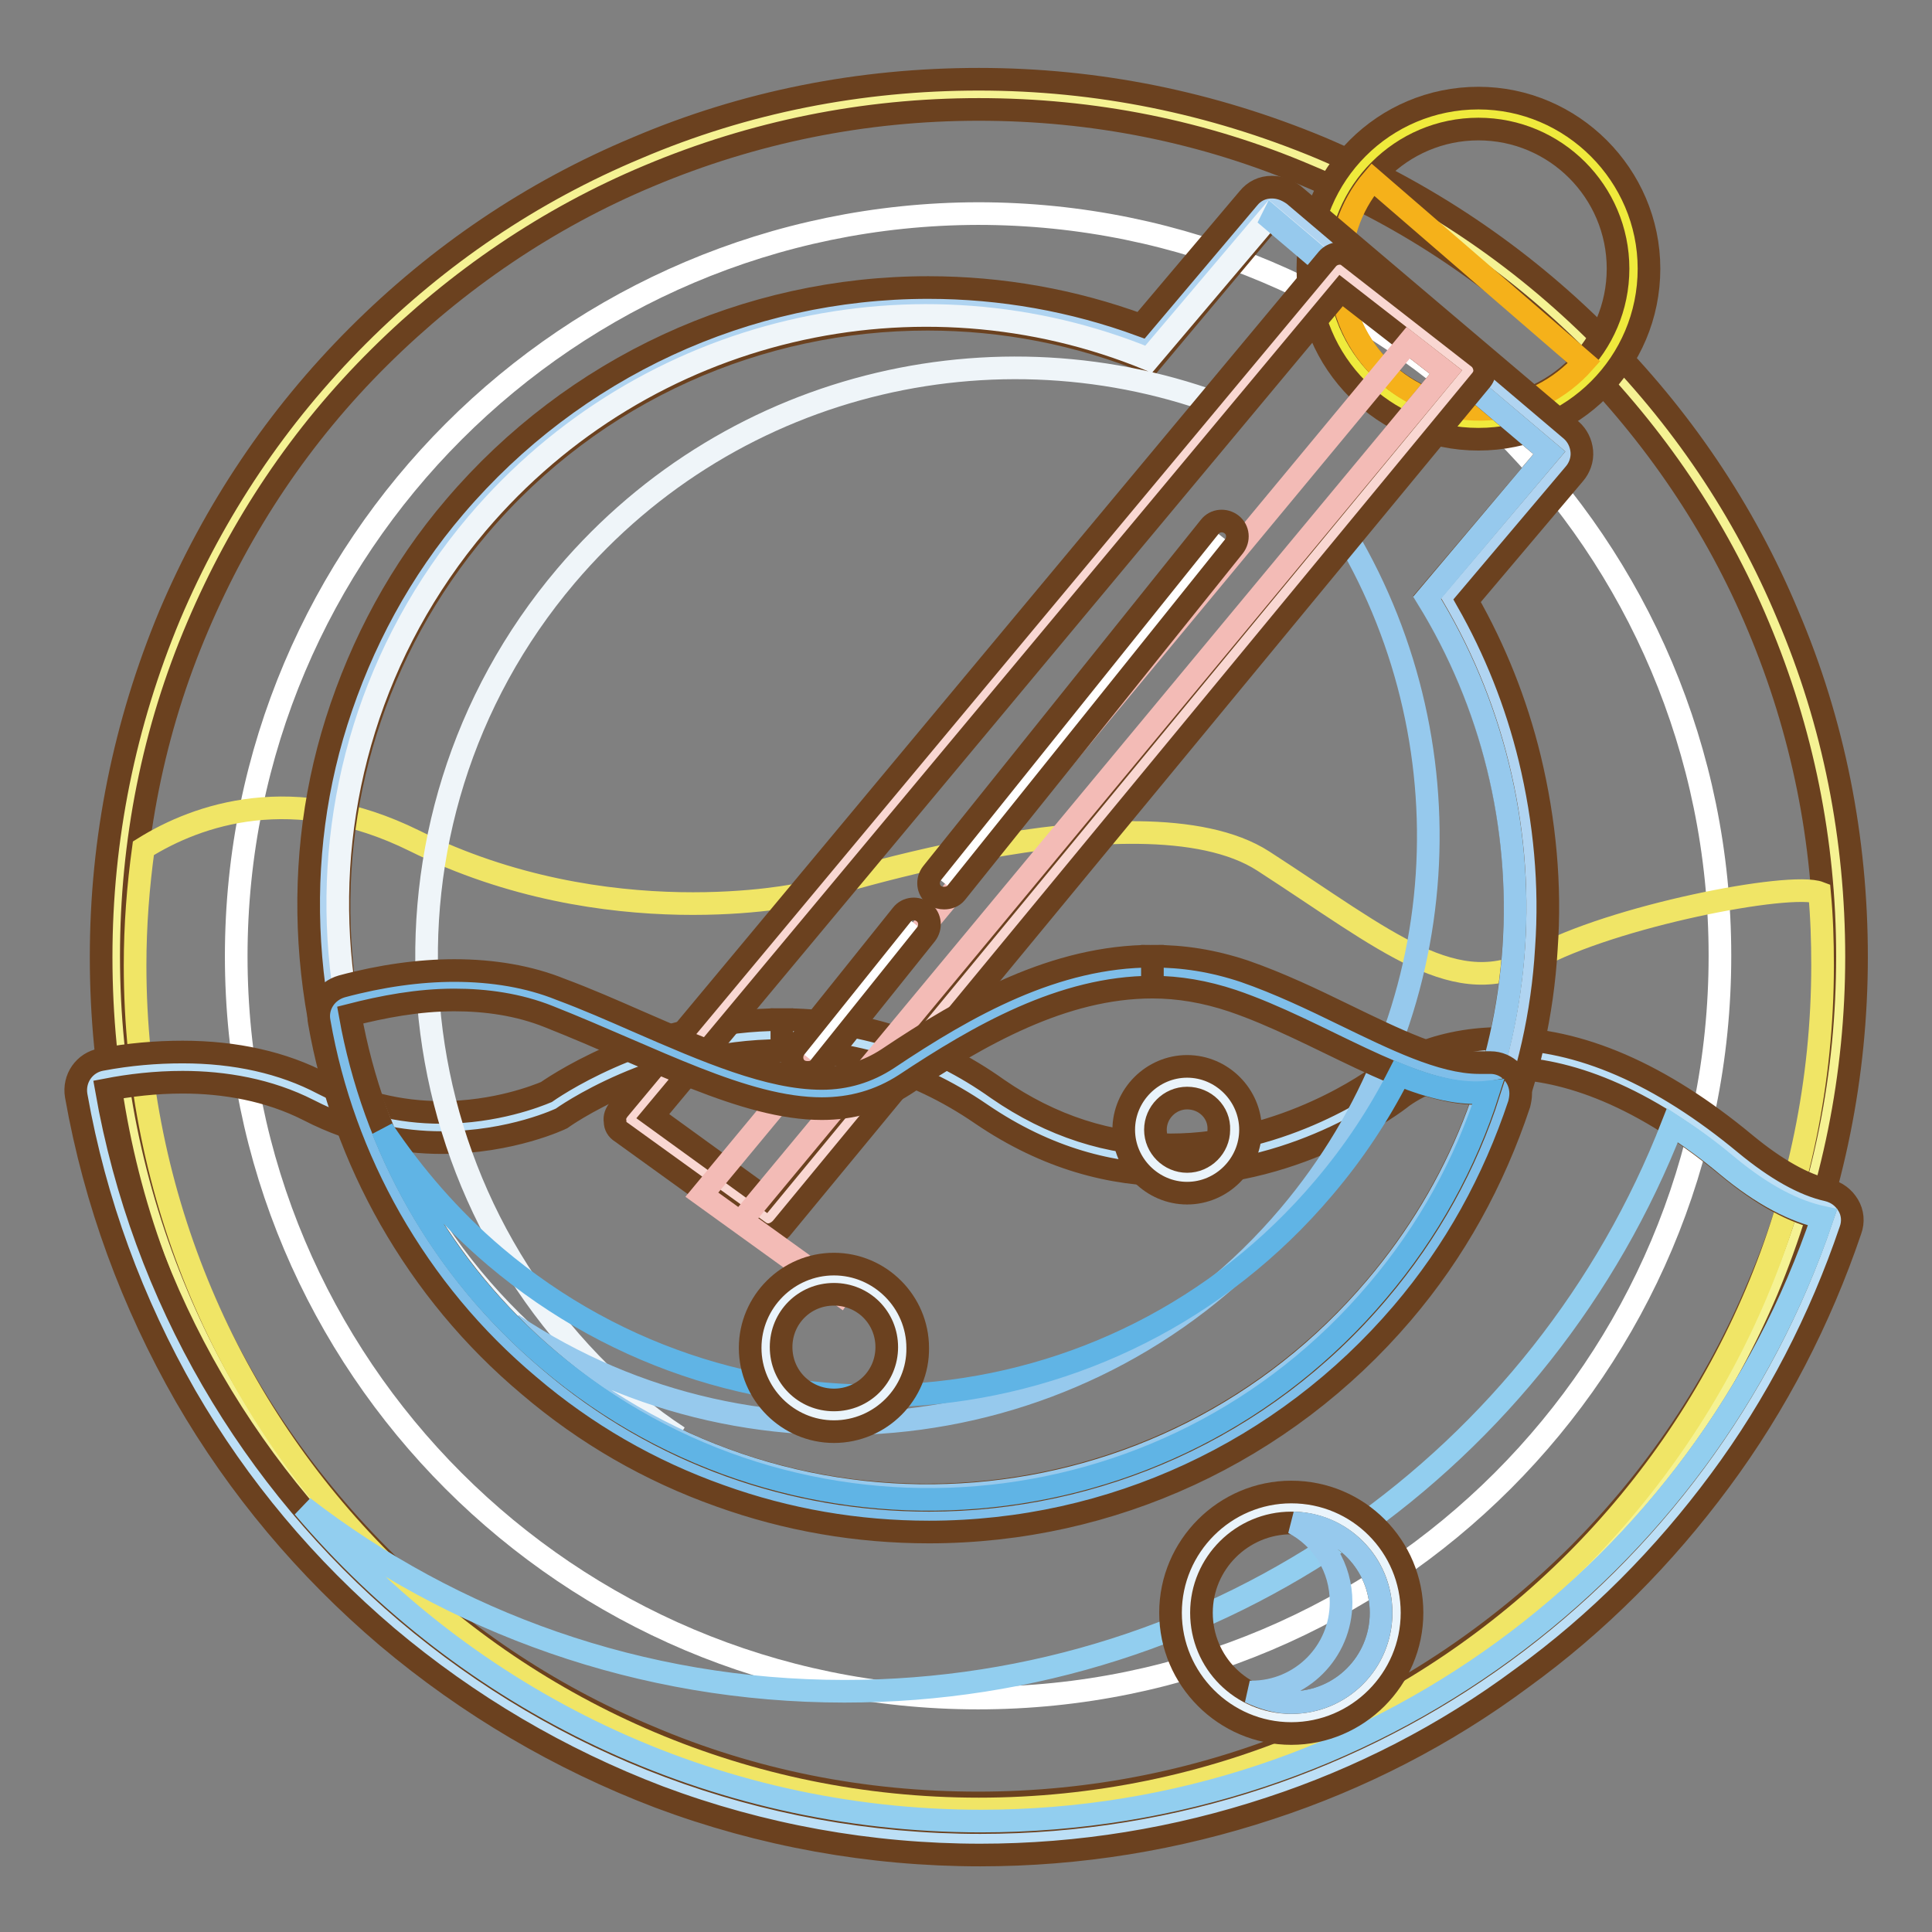 <?xml version="1.0" encoding="utf-8"?>
<!-- Svg Vector Icons : http://www.onlinewebfonts.com/icon -->
<!DOCTYPE svg PUBLIC "-//W3C//DTD SVG 1.1//EN" "http://www.w3.org/Graphics/SVG/1.1/DTD/svg11.dtd">
<svg version="1.1" xmlns="http://www.w3.org/2000/svg" xmlns:xlink="http://www.w3.org/1999/xlink" x="0px" y="0px" viewBox="0 0 256 256" enable-background="new 0 0 256 256" xml:space="preserve">
<rect x="0" y="0" width="256" height="256" fill="#808080" stroke="none"/>
<g> <path stroke-width="3" fill-opacity="0" stroke="#f5f293"  d="M15.3,126.7c0,63.1,51.2,114.3,114.3,114.3c63.1,0,114.3-51.2,114.3-114.3S192.8,12.4,129.7,12.4 C66.5,12.4,15.3,63.6,15.3,126.7z"/> <path stroke-width="3" fill-opacity="0" stroke="#6b411f"  d="M129.7,243.1c-15.7,0-30.9-3.1-45.3-9.1c-13.9-5.9-26.3-14.2-37-24.9c-10.7-10.7-19.1-23.1-24.9-37 c-6.1-14.3-9.1-29.6-9.1-45.3c0-15.7,3.1-30.9,9.1-45.3c5.9-13.9,14.2-26.3,24.9-37c10.7-10.7,23.1-19.1,37-24.9 c14.3-6.1,29.6-9.1,45.3-9.1s30.9,3.1,45.3,9.1c13.9,5.9,26.3,14.2,37,24.9c10.7,10.7,19.1,23.1,24.9,37 c6.1,14.3,9.1,29.6,9.1,45.3c0,15.7-3.1,30.9-9.1,45.3c-5.9,13.9-14.2,26.3-24.9,37s-23.1,19.1-37,24.9 C160.6,240,145.4,243.1,129.7,243.1L129.7,243.1z M129.7,14.5c-15.2,0-29.9,3-43.7,8.8c-13.4,5.6-25.4,13.8-35.7,24 C39.9,57.6,31.9,69.6,26.2,83c-5.9,13.8-8.8,28.5-8.8,43.7c0,15.2,3,29.9,8.8,43.7c5.6,13.4,13.8,25.4,24,35.7 c10.3,10.3,22.3,18.4,35.7,24c13.8,5.9,28.5,8.8,43.7,8.8c15.2,0,29.9-3,43.7-8.8c13.3-5.6,25.4-13.8,35.7-24 c10.3-10.3,18.4-22.3,24-35.7c5.9-13.8,8.8-28.5,8.8-43.7c0-15.2-3-29.9-8.8-43.7c-5.6-13.4-13.8-25.4-24-35.7 c-10.3-10.3-22.3-18.4-35.7-24C159.5,17.4,144.8,14.5,129.7,14.5z"/> <path stroke-width="3" fill-opacity="0" stroke="#ffffff"  d="M31.3,126.7c0,54.3,44,98.3,98.3,98.3c54.3,0,98.3-44,98.3-98.3c0,0,0,0,0-0.1c0-54.3-44-98.3-98.3-98.3 C75.4,28.4,31.3,72.4,31.3,126.7L31.3,126.7z"/> <path stroke-width="3" fill-opacity="0" stroke="#f0e566"  d="M129.7,239.7c61.7,0,111.8-50.1,111.8-111.8c0-3.2-0.1-6.4-0.4-9.6c-3.9-1.5-27.5,3.1-37.6,8.7 c-10.5,5.9-19.7-2.3-36.1-12.9s-61.4,4.4-61.4,4.4s-25.5,5.6-51.1-7.1c-16-7.9-28.7-3.5-35.9,1c-0.7,5.1-1.1,10.2-1.1,15.5 C17.9,189.6,67.9,239.7,129.7,239.7z"/> <path stroke-width="3" fill-opacity="0" stroke="#bcdff6"  d="M130,243.5c-14.4,0-28.5-2.5-41.9-7.6c-12.9-4.8-24.9-11.8-35.4-20.8c-21.3-18.1-35.7-43.1-40.5-70.4 c-0.2-1.1,0.6-2.2,1.7-2.4c3.6-0.7,7.1-1,10.4-1c6.6,0,12.6,1.3,17.6,4c5.2,2.7,10.8,4.1,16.7,4.1c8,0,13.9-2.5,14.9-3 c1.7-1.1,13.9-9.3,30.2-9.3c9.8,0,19.1,3,27.5,8.8c7.5,5.1,15.6,7.7,24.1,7.7c16.1,0,28.5-9.3,28.9-9.7c0.6-0.4,5.8-4.5,14.9-4.5 c9.8,0,20.2,4.5,31,13.5c4.3,3.5,8.2,5.8,11.8,6.6c0.6,0.1,1.1,0.5,1.3,1c0.3,0.5,0.3,1.1,0.1,1.7c-3.9,11.7-9.7,22.7-17,32.7 c-7.3,9.8-16,18.5-25.9,25.7C179.9,235.6,155.5,243.5,130,243.5L130,243.5z"/> <path stroke-width="3" fill-opacity="0" stroke="#6b411f"  d="M103.6,139.2c8.1,0,17.2,2.1,26.4,8.4c8.8,6,17.4,8.1,25.3,8.1c17.3,0,30.2-10.1,30.2-10.1 s4.8-4.1,13.6-4.1c7.3,0,17.4,2.8,29.7,13c4.8,4,9,6.2,12.6,7c-15.7,46.5-59.7,80-111.5,80c-58,0-106.1-41.9-115.8-97.1 c3.1-0.6,6.5-1,10.1-1c5.5,0,11.4,1,16.7,3.7c6.2,3.2,12.4,4.3,17.6,4.3c9.3,0,15.9-3.2,15.9-3.2S86.8,139.2,103.6,139.2  M103.6,135.1v4.1V135.1c-16.4,0-28.9,8-31.2,9.6c-1.2,0.5-6.7,2.7-13.9,2.7c-5.6,0-10.8-1.3-15.7-3.8c-5.3-2.8-11.6-4.2-18.6-4.2 c-3.5,0-7.1,0.3-10.8,1c-2.2,0.4-3.7,2.5-3.3,4.8c2.5,14.1,7.4,27.4,14.5,39.8c7,12.1,16,22.8,26.7,31.9 c10.8,9.1,22.9,16.2,36,21.2c13.6,5.1,28,7.7,42.6,7.7c13.1,0,26-2.1,38.4-6.2c11.9-3.9,23.2-9.7,33.3-17.2 c10.1-7.3,18.9-16.2,26.3-26.2c7.5-10.1,13.3-21.4,17.3-33.2c0.4-1.1,0.3-2.3-0.3-3.3c-0.6-1-1.5-1.7-2.7-2 c-3.2-0.7-6.9-2.8-10.9-6.1c-11.2-9.3-22-14-32.3-14c-9.7,0-15.2,4.2-16.2,4.9c-0.6,0.5-12.5,9.2-27.7,9.2 c-8.1,0-15.8-2.5-22.9-7.4C123.5,138.1,113.8,135.1,103.6,135.1L103.6,135.1z"/> <path stroke-width="3" fill-opacity="0" stroke="#92ceef"  d="M228.8,154.4c-2.5-2.1-4.9-3.8-7.2-5.3c-17.1,43.9-59.7,75-109.7,75c-27,0-51.9-9.1-71.7-24.4 c21.6,25.5,53.8,41.6,89.8,41.6c51.8,0,95.8-33.5,111.5-80C237.8,160.5,233.6,158.4,228.8,154.4L228.8,154.4z"/> <path stroke-width="3" fill-opacity="0" stroke="#efea3c"  d="M195.9,56.2c-11.3,0-20.5-9.2-20.5-20.5c0-11.3,9.2-20.5,20.5-20.5s20.5,9.2,20.5,20.5 C216.4,46.9,207.2,56.2,195.9,56.2z"/> <path stroke-width="3" fill-opacity="0" stroke="#6b411f"  d="M195.9,17.1c10.2,0,18.5,8.3,18.5,18.5c0,10.2-8.3,18.5-18.5,18.5s-18.5-8.3-18.5-18.5 C177.4,25.4,185.7,17.1,195.9,17.1 M195.9,13c-12.5,0-22.6,10.1-22.6,22.6c0,12.5,10.1,22.6,22.6,22.6s22.6-10.1,22.6-22.6 C218.5,23.2,208.3,13,195.9,13z"/> <path stroke-width="3" fill-opacity="0" stroke="#f5b11a"  d="M181.9,23.8c-3,3.5-4.6,8.2-4.3,13.2c0.7,10.2,9.5,17.9,19.7,17.2c5.1-0.3,9.5-2.7,12.6-6.2L181.9,23.8z"/> <path stroke-width="3" fill-opacity="0" stroke="#b0d4f1"  d="M122.8,200.1c-18.9,0-37.2-6.7-51.7-19c-16.3-13.8-26.3-33.2-28-54.4c-1.8-21.3,4.9-42,18.7-58.3 c15.2-18,37.5-28.3,61.1-28.3c10,0,19.7,1.8,28.9,5.4l15.2-17.9c0.4-0.5,1-0.7,1.6-0.7c0.5,0,1,0.1,1.3,0.5l36.7,31.1 c0.4,0.4,0.7,0.8,0.7,1.4c0,0.6-0.1,1.1-0.5,1.5l-15.2,17.9c8.3,13.9,12.1,29.9,11,46.2c-1.1,17.1-7.6,33.2-18.8,46.3 C168.7,189.8,146.4,200.1,122.8,200.1z"/> <path stroke-width="3" fill-opacity="0" stroke="#6b411f"  d="M168.5,28.9L205.3,60l-16.2,19.1c17.3,28,15.6,64.9-6.8,91.4c-15.4,18.2-37.4,27.6-59.5,27.6 c-17.8,0-35.7-6-50.3-18.5c-32.9-27.8-36.9-77-9.1-109.8c15.4-18.2,37.4-27.5,59.5-27.5c10,0,20,1.9,29.5,5.8L168.5,28.9  M168.5,24.8c-1.2,0-2.3,0.5-3.1,1.5l-14.2,16.8c-9-3.3-18.5-5-28.2-5c-24.2,0-47,10.6-62.7,29c-7.2,8.4-12.4,18.1-15.7,28.5 c-3.2,10.1-4.3,20.7-3.4,31.3c0.9,10.6,3.8,20.8,8.6,30.3c4.9,9.8,11.8,18.4,20.2,25.6c7.5,6.4,16,11.3,25.3,14.6 c8.9,3.2,18.2,4.8,27.7,4.8c24.2,0,47-10.6,62.7-29c5.8-6.8,10.4-14.4,13.6-22.6c3.2-7.9,5.1-16.3,5.6-24.9 c0.6-8.4-0.2-16.9-2.2-25.2c-1.8-7.4-4.6-14.4-8.3-20.9l14.2-16.8c0.7-0.8,1.1-1.9,1-3c-0.1-1.1-0.6-2.1-1.4-2.8l-36.8-31.2 C170.4,25.1,169.5,24.8,168.5,24.8z"/> <path stroke-width="3" fill-opacity="0" stroke="#eff5f9"  d="M84.1,186.1c-32.9-27.8-36.9-77-9.1-109.8c22.4-26.4,58.6-34.2,89-21.8l14.6-17.2l-10.3-8.7l-16.1,19 c-30.4-12.5-66.6-4.6-89,21.8c-27.8,32.9-23.7,82,9.1,109.8c5.5,4.6,11.4,8.3,17.6,11.2C87.9,189.1,86,187.7,84.1,186.1L84.1,186.1 z"/> <path stroke-width="3" fill-opacity="0" stroke="#96c9ed"  d="M205.3,60l-36.7-31.1l-0.1,0.2l25.3,21.5l-16.2,19.1c17.3,28,15.6,64.9-6.8,91.4 c-25.9,30.6-70.3,36.2-102.9,14.4c1.4,1.4,3,2.8,4.6,4.2c32.9,27.8,82,23.8,109.8-9.1c22.4-26.4,24.1-63.4,6.8-91.4L205.3,60 L205.3,60z"/> <path stroke-width="3" fill-opacity="0" stroke="#f9d7d2"  d="M177.4,35.6L83.5,148.3l18.3,13.2L194.6,49L177.4,35.6z"/> <path stroke-width="3" fill-opacity="0" stroke="#6b411f"  d="M101.8,163.6c-0.4,0-0.8-0.1-1.2-0.4L82.3,150c-0.5-0.3-0.8-0.8-0.8-1.4c-0.1-0.6,0.1-1.1,0.5-1.6 l93.9-112.7c0.7-0.8,2-1,2.8-0.3l17.2,13.4c0.4,0.3,0.7,0.8,0.8,1.4c0.1,0.6-0.1,1.1-0.4,1.5l-92.8,112.5 C103,163.3,102.4,163.6,101.8,163.6L101.8,163.6z M86.5,147.9l14.9,10.8l90.2-109.4l-13.9-10.8L86.5,147.9z"/> <path stroke-width="3" fill-opacity="0" stroke="#f3bbb6"  d="M98.3,161.7l93.3-112.4l-5-3.9L93,158.3l18.3,13.2l0.2-0.3L98.3,161.7z"/> <path stroke-width="3" fill-opacity="0" stroke="#7fbee9"  d="M123,200.8c-18.9,0-37.2-6.7-51.7-19c-14.2-12-23.8-28.7-27-47c-0.2-1.1,0.4-2.1,1.5-2.4 c5.1-1.4,9.9-2.1,14.3-2.1c4.8,0,9.3,0.8,13.3,2.4c3.5,1.4,6.9,2.8,10.1,4.2c9.7,4.2,18,7.8,25.3,7.8c3.7,0,7-1,9.9-2.9 c10.3-6.9,21.6-13.3,34-13.3c3.8,0,7.6,0.6,11.2,1.9c4.4,1.5,8.8,3.7,13,5.7c6.9,3.3,13.4,6.5,18.8,6.5c0.4,0,0.8,0,1.3-0.1h0.2 c0.6,0,1.2,0.3,1.6,0.8c0.4,0.6,0.6,1.3,0.4,1.9c-3.2,10-8.3,19.1-15.1,27.1C168.8,190.5,146.6,200.8,123,200.8L123,200.8z"/> <path stroke-width="3" fill-opacity="0" stroke="#6b411f"  d="M152.7,130.8c3.5,0,7,0.6,10.6,1.8c11.5,3.9,23.1,12.3,32.5,12.3c0.5,0,1,0,1.5-0.1 c-3,9.4-7.9,18.4-14.7,26.4c-15.4,18.2-37.4,27.6-59.5,27.6c-17.8,0-35.7-6-50.3-18.5c-14.4-12.2-23.3-28.5-26.4-45.8 c4.3-1.1,9-2,13.8-2c4.2,0,8.5,0.6,12.5,2.2c13.9,5.5,25.9,12.2,36.2,12.2c3.9,0,7.6-1,11-3.2C129.7,137.2,140.8,130.8,152.7,130.8  M152.7,126.7v4.1V126.7c-12.9,0-24.5,6.5-35.1,13.6c-2.6,1.7-5.5,2.6-8.7,2.6c-6.9,0-15.1-3.5-24.5-7.6c-3.2-1.4-6.6-2.9-10.1-4.2 c-4.2-1.7-9-2.5-14.1-2.5c-4.6,0-9.7,0.7-14.9,2.1c-2.1,0.6-3.4,2.6-3,4.7c1.6,9.2,4.8,18,9.4,26.1c4.8,8.4,10.9,15.8,18.4,22.1 c7.5,6.4,16,11.3,25.3,14.6c8.9,3.2,18.2,4.8,27.7,4.8c24.2,0,47-10.6,62.7-29c7-8.2,12.1-17.5,15.5-27.7c0.1-0.4,0.2-0.9,0.2-1.4 c0-2.3-1.8-4.1-4-4.1h-0.2c-0.1,0-0.2,0-0.3,0c-0.3,0-0.7,0-1,0c-4.9,0-11.2-3.1-17.8-6.3c-4.3-2.1-8.7-4.2-13.3-5.8 C160.7,127.3,156.8,126.7,152.7,126.7L152.7,126.7z"/> <path stroke-width="3" fill-opacity="0" stroke="#60b4e5"  d="M185.4,142.4c-2.7,5.3-6,10.3-10,15c-27.8,32.9-77,36.9-109.8,9.1c-5.9-5-10.8-10.7-14.9-16.8 c4.6,11.5,11.9,22,22,30.5c32.9,27.8,82,23.8,109.8-9.1c6.8-8,11.7-17,14.7-26.4C193.6,145.1,189.6,144.1,185.4,142.4L185.4,142.4z "/> <path stroke-width="3" fill-opacity="0" stroke="#eaf4fb"  d="M151,149.7c0,3.5,2.8,6.3,6.3,6.3s6.3-2.8,6.3-6.3c0-3.5-2.8-6.3-6.3-6.3S151,146.2,151,149.7z"/> <path stroke-width="3" fill-opacity="0" stroke="#6b411f"  d="M157.3,158.1c-4.6,0-8.4-3.8-8.4-8.4s3.8-8.4,8.4-8.4s8.4,3.8,8.4,8.4C165.7,154.3,161.9,158.1,157.3,158.1 z M157.3,145.5c-2.3,0-4.2,1.9-4.2,4.2c0,2.3,1.9,4.2,4.2,4.2c2.3,0,4.2-1.9,4.2-4.2C161.6,147.4,159.7,145.5,157.3,145.5z"/> <path stroke-width="3" fill-opacity="0" stroke="#eaf4fb"  d="M101.5,178.5c0,5,4.1,9.1,9.1,9.1s9.1-4.1,9.1-9.1s-4.1-9.1-9.1-9.1S101.5,173.5,101.5,178.5z"/> <path stroke-width="3" fill-opacity="0" stroke="#6b411f"  d="M110.5,189.7c-6.1,0-11.1-5-11.1-11.1c0-6.1,5-11.1,11.1-11.1c6.1,0,11.1,5,11.1,11.1 C121.7,184.6,116.7,189.7,110.5,189.7z M110.5,171.5c-3.9,0-7,3.1-7,7s3.1,7,7,7s7-3.1,7-7S114.4,171.5,110.5,171.5z"/> <path stroke-width="3" fill-opacity="0" stroke="#eaf4fb"  d="M171.1,227.6c-7.7,0-13.9-6.2-13.9-13.9c0-7.7,6.2-13.9,13.9-13.9c7.7,0,13.9,6.2,13.9,13.9 C185.1,221.3,178.8,227.6,171.1,227.6z"/> <path stroke-width="3" fill-opacity="0" stroke="#6b411f"  d="M171.1,201.8c6.6,0,11.9,5.3,11.9,11.9s-5.3,11.9-11.9,11.9s-11.9-5.3-11.9-11.9S164.6,201.8,171.1,201.8  M171.1,197.7c-8.8,0-16,7.2-16,16c0,8.8,7.2,16,16,16s16-7.2,16-16S180,197.7,171.1,197.7z"/> <path stroke-width="3" fill-opacity="0" stroke="#96c9ed"  d="M171.4,201.8c3.8,2,6.3,5.9,6.3,10.5c0,6.6-5.3,11.9-11.9,11.9h-0.2c1.7,0.8,3.5,1.4,5.5,1.4 c6.6,0,11.9-5.3,11.9-11.9C183,207.2,177.8,201.9,171.4,201.8L171.4,201.8z"/> <path stroke-width="3" fill-opacity="0" stroke="#ffffff"  d="M161.9,71.1L125.1,117"/> <path stroke-width="3" fill-opacity="0" stroke="#6b411f"  d="M125.1,119c-0.4,0-0.9-0.1-1.3-0.4c-0.9-0.7-1-2-0.3-2.9l36.8-45.9c0.7-0.9,2-1,2.9-0.3 c0.9,0.7,1,2,0.3,2.9l-36.8,45.9C126.3,118.8,125.7,119,125.1,119z"/> <path stroke-width="3" fill-opacity="0" stroke="#ffffff"  d="M121.2,122.4L107,140.1"/> <path stroke-width="3" fill-opacity="0" stroke="#6b411f"  d="M107,142.1c-0.4,0-0.9-0.1-1.3-0.4c-0.9-0.7-1-2-0.3-2.9l14.1-17.6c0.7-0.9,2-1,2.9-0.3 c0.9,0.7,1,2,0.3,2.9l-14.1,17.6C108.3,141.9,107.7,142.1,107,142.1z"/></g>
</svg>